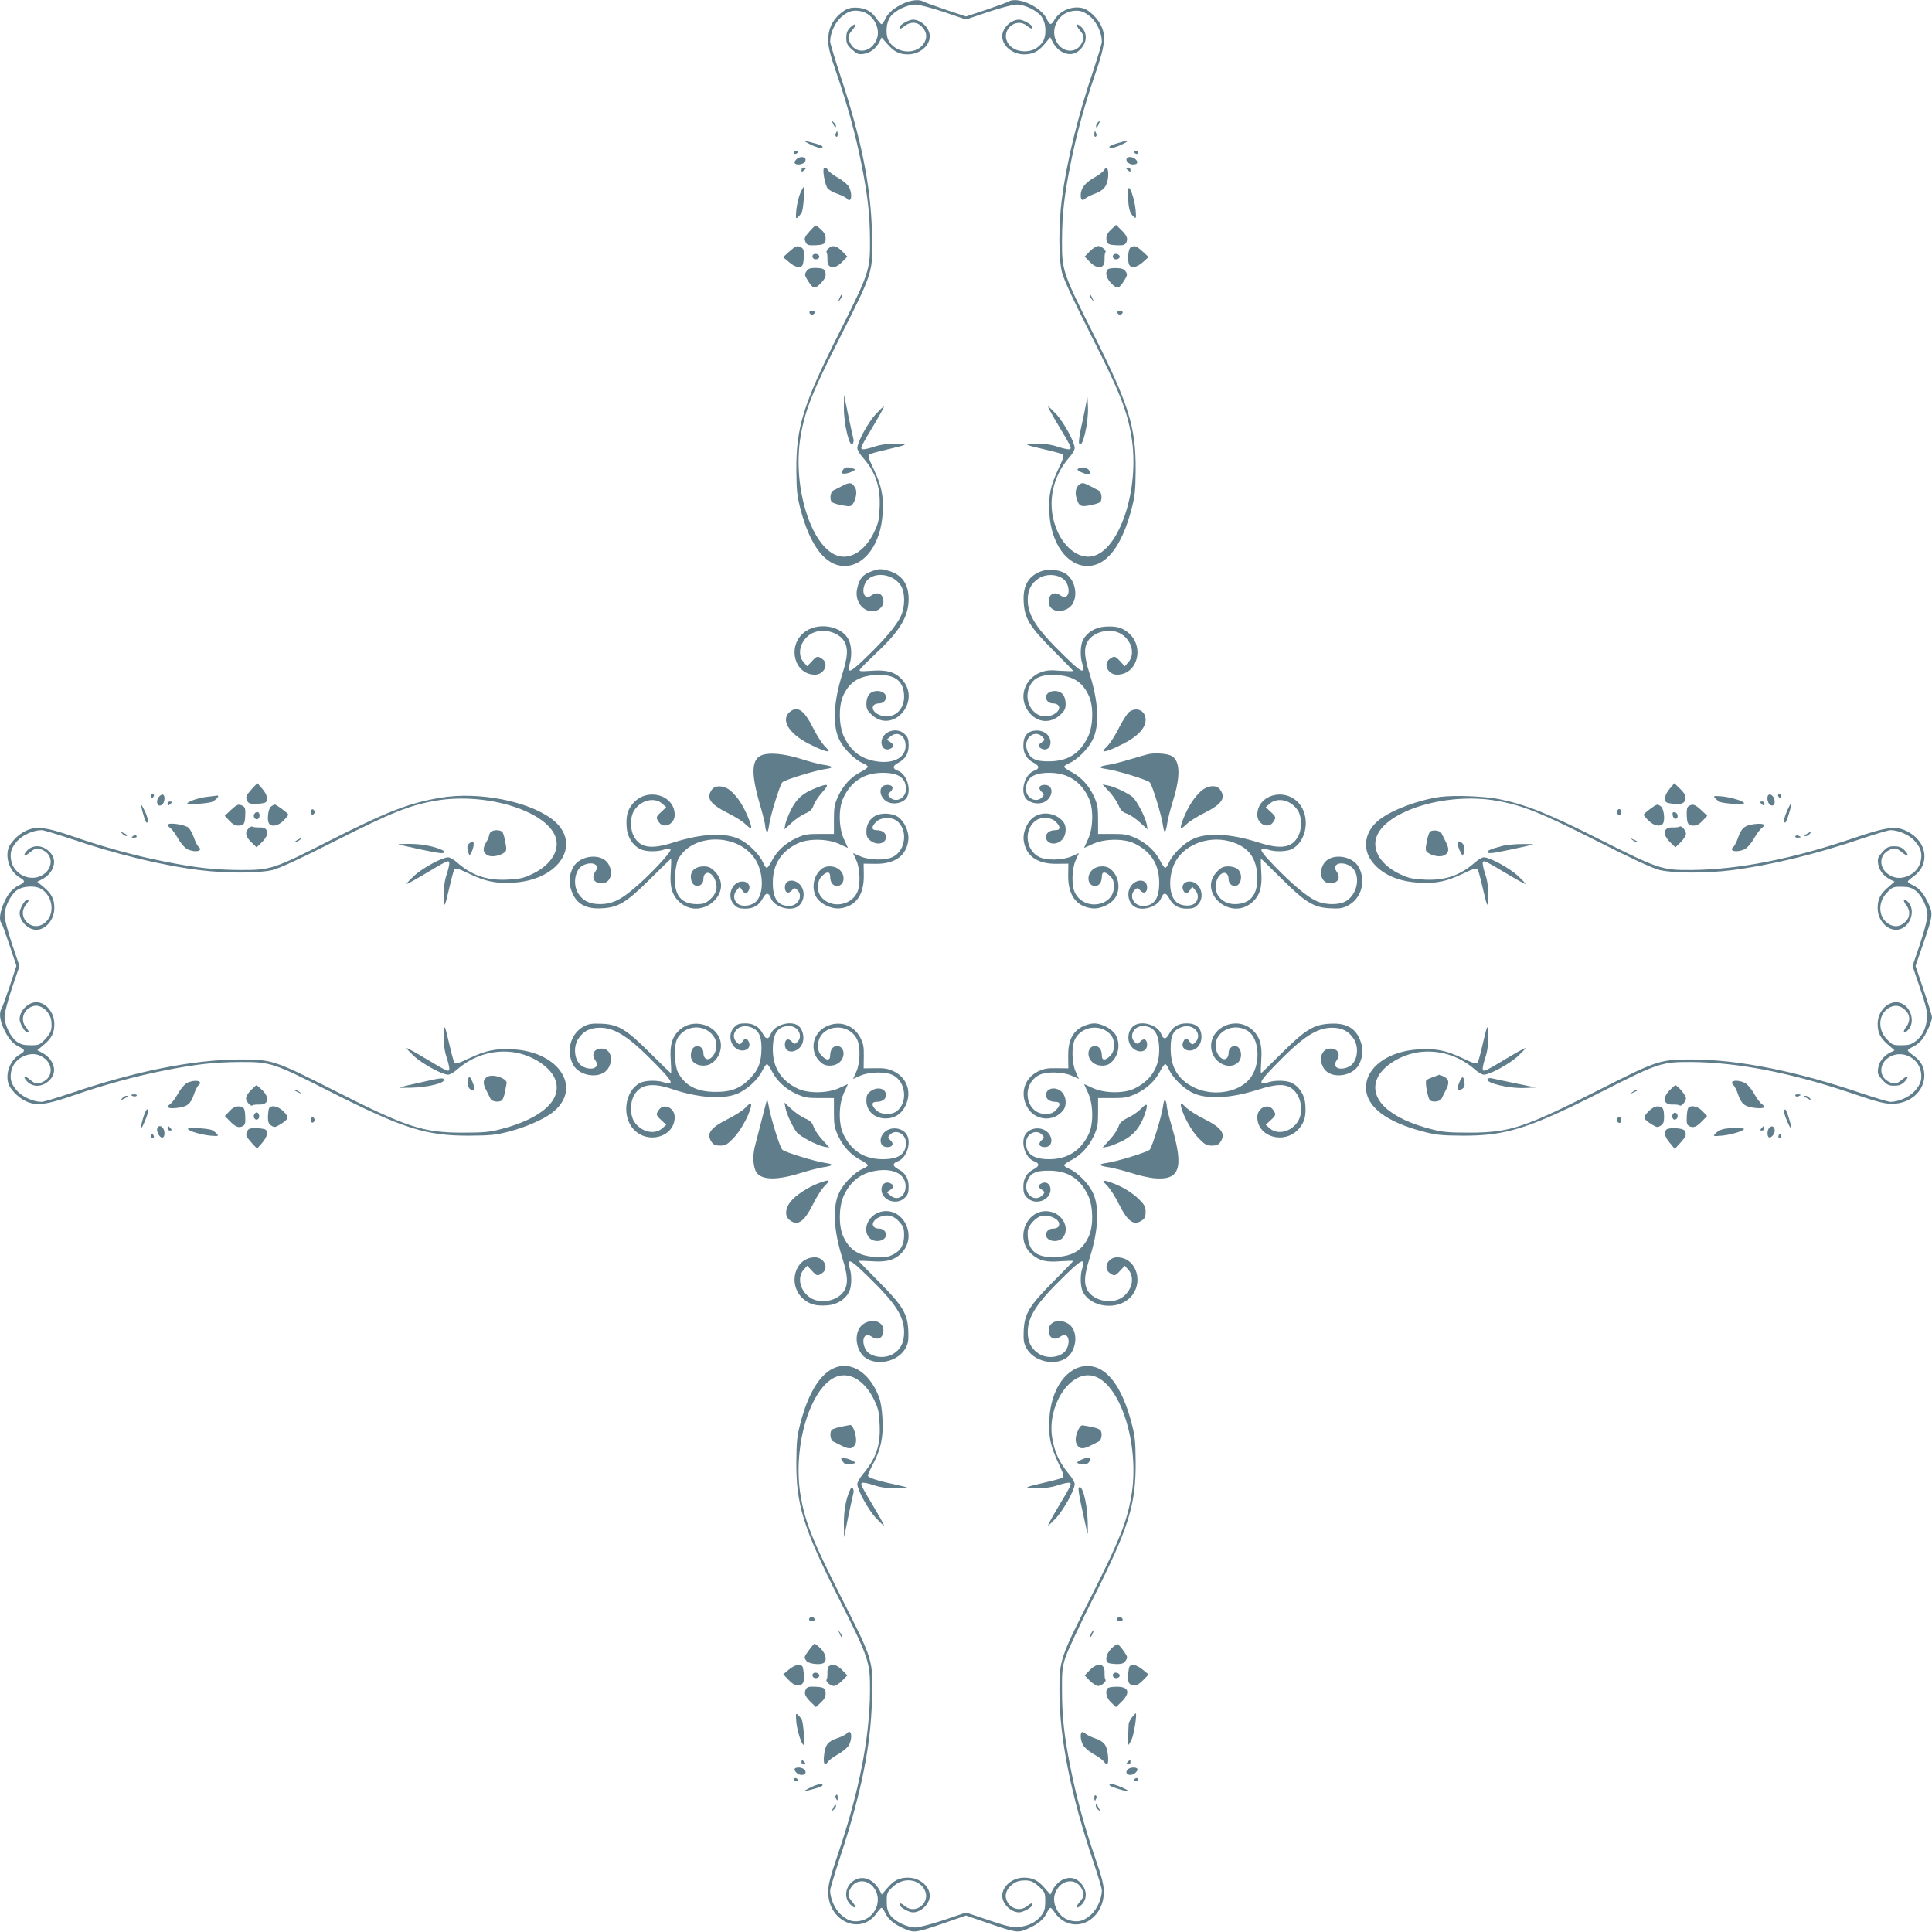 <?xml version="1.0" standalone="no"?>
<!DOCTYPE svg PUBLIC "-//W3C//DTD SVG 20010904//EN"
 "http://www.w3.org/TR/2001/REC-SVG-20010904/DTD/svg10.dtd">
<svg version="1.0" xmlns="http://www.w3.org/2000/svg"
 width="1280pt" height="1280pt" viewBox="0 0 1280 1280"
 preserveAspectRatio="xMidYMid meet">
<g transform="translate(0,1280) scale(0.1,-0.1)"
fill="#607d8b" stroke="none">
<path d="M5990 12779 c-64 -29 -105 -63 -124 -103 -9 -20 -21 -36 -25 -36 -5
0 -18 15 -31 33 -32 47 -67 69 -116 75 -58 6 -87 -3 -129 -40 -53 -46 -78
-102 -78 -173 0 -47 12 -96 57 -225 71 -206 127 -411 165 -605 41 -208 54
-325 55 -500 1 -196 -5 -214 -209 -620 -233 -463 -281 -617 -279 -900 1 -138
5 -173 28 -260 64 -243 166 -375 291 -375 135 0 242 149 253 351 6 118 -7 179
-60 292 -33 69 -39 90 -29 97 8 4 57 18 110 30 150 35 156 38 63 39 -59 1
-100 -5 -144 -20 -33 -11 -67 -18 -75 -15 -15 6 -12 13 94 190 29 49 51 91 49
93 -2 2 -26 -22 -55 -52 -52 -58 -121 -185 -121 -224 0 -11 15 -38 33 -58 86
-96 121 -197 115 -331 -3 -83 -8 -107 -35 -164 -54 -115 -143 -180 -227 -164
-184 35 -321 454 -261 800 30 172 78 292 265 660 217 430 215 422 207 689 -8
305 -70 615 -208 1032 -38 115 -69 219 -69 230 0 53 31 124 70 159 45 40 76
51 126 43 50 -8 89 -41 109 -89 20 -51 14 -96 -20 -137 -45 -53 -120 -48 -150
10 -21 39 -19 53 11 89 33 39 23 53 -13 18 -20 -20 -26 -36 -26 -69 0 -36 6
-48 38 -77 33 -30 42 -34 77 -29 43 6 81 35 105 80 l14 29 36 -41 c45 -53 80
-71 139 -71 76 0 144 56 144 120 0 54 -57 110 -112 110 -27 0 -88 -35 -88 -50
0 -15 9 -12 37 10 35 27 78 26 108 -4 33 -33 40 -67 21 -105 -42 -81 -171 -83
-231 -3 -30 40 -28 126 4 171 29 41 111 81 166 81 23 0 107 -22 188 -49 l147
-50 147 50 c81 27 165 49 188 49 55 0 137 -40 166 -81 32 -45 34 -131 4 -171
-29 -38 -67 -58 -115 -58 -53 0 -96 22 -116 61 -42 82 57 166 129 109 28 -22
37 -25 37 -10 0 15 -61 50 -88 50 -55 0 -112 -56 -112 -110 0 -64 68 -120 144
-120 59 0 95 18 139 71 l35 42 15 -29 c39 -76 118 -105 171 -63 57 45 66 117
20 160 -34 32 -42 16 -10 -21 30 -36 32 -50 11 -89 -30 -58 -105 -63 -150 -10
-68 81 -17 209 89 226 50 8 81 -3 126 -43 39 -36 70 -106 70 -160 0 -12 -25
-96 -55 -186 -103 -303 -177 -605 -210 -856 -22 -170 -22 -396 1 -487 12 -48
74 -181 195 -421 186 -368 234 -488 264 -660 60 -346 -77 -765 -261 -800 -83
-15 -173 49 -225 159 -77 166 -47 359 78 500 18 20 33 47 33 58 0 39 -69 166
-121 224 -29 30 -53 54 -55 52 -2 -2 20 -44 49 -93 106 -177 109 -184 94 -190
-8 -3 -42 4 -75 15 -44 15 -85 21 -144 20 -93 -1 -87 -4 63 -39 53 -12 102
-26 110 -30 10 -7 4 -28 -29 -97 -53 -113 -66 -174 -60 -292 11 -202 118 -351
253 -351 125 0 227 132 291 375 23 87 27 121 28 260 2 284 -46 438 -279 900
-204 406 -210 424 -209 620 1 175 14 293 55 500 38 194 94 399 165 605 66 189
73 255 36 326 -24 48 -81 101 -118 110 -70 18 -152 -16 -188 -77 -22 -38 -31
-37 -52 7 -38 80 -192 149 -252 114 -9 -6 -77 -30 -149 -55 l-133 -44 -132 44
c-73 25 -141 49 -150 55 -27 15 -78 11 -128 -11z"/>
<path d="M5521 11976 c7 -15 15 -23 17 -16 3 7 -3 19 -13 28 -15 16 -16 15 -4
-12z"/>
<path d="M7270 11985 c-6 -8 -10 -19 -8 -26 2 -6 9 0 16 15 13 29 10 33 -8 11z"/>
<path d="M5537 11915 c-4 -8 -2 -17 3 -20 6 -4 10 3 10 14 0 25 -6 27 -13 6z"/>
<path d="M7250 11909 c0 -11 4 -18 10 -14 5 3 7 12 3 20 -7 21 -13 19 -13 -6z"/>
<path d="M5365 11845 c50 -25 85 -32 85 -17 0 4 -21 14 -47 21 -82 23 -90 22
-38 -4z"/>
<path d="M7403 11851 c-29 -8 -53 -19 -53 -23 0 -15 35 -8 85 16 57 28 44 31
-32 7z"/>
<path d="M5260 11790 c0 -5 4 -10 9 -10 6 0 13 5 16 10 3 6 -1 10 -9 10 -9 0
-16 -4 -16 -10z"/>
<path d="M7515 11790 c3 -5 10 -10 16 -10 5 0 9 5 9 10 0 6 -7 10 -16 10 -8 0
-12 -4 -9 -10z"/>
<path d="M5276 11744 c-9 -8 -14 -20 -11 -25 9 -14 51 -11 65 6 26 31 -24 49
-54 19z"/>
<path d="M7465 11750 c-10 -16 14 -40 41 -40 30 0 38 15 18 34 -18 18 -50 21
-59 6z"/>
<path d="M5310 11674 c0 -14 3 -14 15 -4 8 7 15 14 15 16 0 2 -7 4 -15 4 -8 0
-15 -7 -15 -16z"/>
<path d="M5459 11685 c-12 -11 8 -115 25 -134 10 -11 40 -27 66 -36 27 -9 54
-23 60 -30 30 -36 41 25 15 76 -9 17 -39 42 -71 60 -31 18 -61 40 -67 50 -12
19 -20 23 -28 14z"/>
<path d="M7313 11671 c-6 -10 -36 -32 -67 -50 -57 -32 -86 -70 -86 -114 0 -32
10 -40 29 -23 9 8 38 23 65 33 61 22 84 54 88 117 2 53 -10 68 -29 37z"/>
<path d="M7460 11686 c0 -2 7 -9 15 -16 12 -10 15 -10 15 4 0 9 -7 16 -15 16
-8 0 -15 -2 -15 -4z"/>
<path d="M5301 11518 c-10 -24 -21 -72 -25 -107 -5 -57 -4 -62 10 -51 8 8 20
22 26 34 11 20 21 166 12 166 -3 0 -13 -19 -23 -42z"/>
<path d="M7474 11487 c3 -74 13 -103 40 -126 13 -11 14 -5 10 46 -6 60 -29
139 -44 148 -5 3 -8 -27 -6 -68z"/>
<path d="M5366 11270 c-38 -43 -41 -51 -26 -79 7 -14 20 -18 58 -16 60 2 72 9
72 44 0 28 -10 44 -46 74 -21 17 -22 16 -58 -23z"/>
<path d="M7362 11280 c-22 -20 -32 -38 -32 -59 0 -37 11 -44 72 -46 39 -2 51
2 59 17 14 26 5 48 -34 86 l-33 32 -32 -30z"/>
<path d="M5229 11133 l-41 -37 39 -32 c39 -35 76 -43 90 -21 4 6 8 34 9 60 1
36 -3 50 -17 57 -28 15 -36 12 -80 -27z"/>
<path d="M5487 11152 c-10 -10 -14 -22 -10 -25 3 -4 6 -24 5 -44 -3 -63 45
-72 98 -18 l34 35 -34 35 c-38 39 -68 44 -93 17z"/>
<path d="M7220 11135 l-34 -35 34 -35 c53 -54 101 -45 98 18 -1 20 2 40 5 44
11 11 -24 43 -48 43 -11 0 -36 -16 -55 -35z"/>
<path d="M7490 11160 c-17 -11 -22 -97 -7 -117 16 -22 50 -14 90 21 l37 33
-40 37 c-42 38 -55 42 -80 26z"/>
<path d="M5385 11110 c-4 -7 -3 -16 3 -22 14 -14 45 -2 40 15 -6 16 -34 21
-43 7z"/>
<path d="M7375 11110 c-4 -7 -3 -16 3 -22 14 -14 45 -2 40 15 -6 16 -34 21
-43 7z"/>
<path d="M5343 11003 c-13 -20 -13 -26 6 -57 38 -61 47 -63 86 -26 23 23 35
43 35 61 0 35 -13 43 -69 44 -34 0 -47 -5 -58 -22z"/>
<path d="M7340 11016 c-21 -21 -10 -62 25 -96 39 -37 48 -35 86 26 18 30 19
37 7 55 -10 16 -25 22 -61 23 -26 1 -52 -3 -57 -8z"/>
<path d="M5561 10823 c-10 -26 -10 -27 4 -9 8 11 15 23 15 28 0 15 -7 8 -19
-19z"/>
<path d="M7220 10844 c0 -6 7 -19 16 -30 14 -18 14 -18 3 6 -14 31 -19 36 -19
24z"/>
<path d="M5363 10728 c2 -7 10 -13 17 -13 7 0 15 6 18 13 2 7 -5 12 -18 12
-13 0 -20 -5 -17 -12z"/>
<path d="M7403 10728 c2 -7 10 -13 17 -13 7 0 15 6 18 13 2 7 -5 12 -18 12
-13 0 -20 -5 -17 -12z"/>
<path d="M5591 10100 c-1 -112 39 -273 59 -240 5 8 7 23 4 33 -3 10 -18 80
-34 155 l-28 137 -1 -85z"/>
<path d="M7197 10133 c-5 -28 -19 -98 -32 -155 -14 -62 -20 -109 -15 -118 21
-37 62 135 58 242 -3 83 -3 83 -11 31z"/>
<path d="M5585 9687 c-14 -20 -14 -22 3 -25 25 -4 92 25 72 31 -47 16 -61 14
-75 -6z"/>
<path d="M7170 9702 c-41 -6 -41 -16 -1 -33 47 -20 70 -11 44 18 -12 12 -27
18 -43 15z"/>
<path d="M5575 9578 c-22 -11 -47 -24 -55 -28 -19 -9 -25 -63 -8 -77 7 -6 38
-16 68 -21 47 -9 57 -8 68 6 22 29 32 83 20 106 -22 42 -37 44 -93 14z"/>
<path d="M7154 9592 c-24 -16 -33 -49 -24 -84 17 -62 28 -68 90 -56 30 5 61
15 68 21 17 14 11 68 -8 77 -8 4 -34 17 -56 29 -45 23 -53 24 -70 13z"/>
<path d="M5777 9016 c-61 -22 -83 -47 -98 -116 -18 -77 32 -150 102 -150 37 0
72 30 72 63 0 53 -38 72 -81 41 -44 -31 -69 25 -38 85 41 78 183 66 236 -21
27 -44 27 -137 0 -197 -29 -62 -102 -151 -225 -270 -74 -73 -110 -100 -117
-93 -7 7 -7 20 1 43 15 44 14 113 -3 153 -43 103 -216 131 -306 50 -105 -95
-53 -274 79 -274 61 0 95 72 49 104 -31 22 -36 21 -70 -16 l-30 -32 -24 27
c-46 53 -22 144 48 187 70 42 183 17 222 -50 26 -45 23 -100 -12 -211 -61
-191 -68 -350 -19 -444 29 -58 102 -130 153 -151 19 -8 34 -19 34 -24 0 -5
-21 -21 -47 -34 -64 -33 -116 -88 -150 -161 -24 -53 -28 -72 -28 -155 l0 -95
-95 0 c-83 0 -102 -4 -155 -28 -73 -34 -128 -86 -161 -149 -13 -27 -29 -48
-34 -48 -5 0 -16 15 -24 34 -21 51 -93 124 -151 153 -94 49 -253 42 -444 -19
-148 -47 -221 -36 -262 42 -25 47 -25 125 1 168 43 70 134 94 187 48 l27 -24
-32 -30 c-37 -34 -38 -39 -16 -70 32 -46 104 -12 104 49 0 132 -179 184 -274
79 -39 -44 -50 -86 -44 -165 5 -60 39 -115 88 -140 34 -18 114 -20 159 -4 23
8 36 8 43 1 12 -12 -147 -181 -252 -267 -87 -72 -140 -95 -215 -95 -70 0 -114
22 -145 72 -38 63 -20 161 35 186 60 28 111 3 81 -40 -31 -43 -12 -80 41 -80
57 0 80 69 43 129 -44 74 -191 58 -234 -25 -23 -45 -28 -88 -16 -134 27 -99
91 -142 204 -136 112 5 166 38 324 195 73 73 135 133 137 133 3 0 2 -38 -1
-85 -8 -102 9 -158 61 -204 145 -127 365 71 230 206 -26 26 -41 33 -73 33 -52
0 -85 -27 -85 -68 0 -17 5 -38 13 -46 25 -31 70 -12 70 28 1 59 52 57 77 -2
21 -50 10 -94 -33 -131 -29 -26 -43 -31 -87 -31 -106 0 -153 61 -145 189 3 42
12 90 20 106 91 175 393 178 509 6 58 -87 62 -229 9 -283 -31 -31 -92 -39
-123 -15 -27 21 -31 60 -7 88 l21 24 15 -22 c20 -28 30 -29 44 -3 16 31 -4 60
-41 60 -72 0 -108 -102 -54 -155 19 -20 34 -25 73 -25 55 0 92 22 117 71 20
37 38 37 52 -1 22 -59 128 -91 180 -55 34 24 47 76 30 117 -28 67 -117 73
-117 9 0 -36 23 -46 46 -20 16 18 18 18 36 3 40 -37 8 -104 -50 -106 -77 -2
-112 46 -112 154 0 123 57 210 169 262 71 32 198 29 272 -6 l57 -26 -26 57
c-35 74 -38 201 -6 272 52 112 139 169 262 169 108 0 156 -35 154 -112 -2 -58
-69 -90 -106 -50 -15 18 -15 20 3 36 26 24 16 46 -20 46 -70 0 -55 -99 17
-119 43 -12 96 6 113 37 30 56 -3 154 -59 175 -38 14 -38 32 -1 52 49 25 71
62 71 117 0 39 -5 54 -25 73 -53 54 -155 18 -155 -54 0 -37 29 -57 60 -41 26
14 25 24 -2 44 l-23 15 24 21 c46 40 101 7 101 -61 0 -75 -72 -117 -179 -105
-110 13 -183 66 -230 166 -34 73 -36 200 -5 270 42 92 104 131 215 138 128 7
189 -39 189 -145 0 -89 -71 -148 -151 -124 -68 20 -78 80 -13 81 24 0 44 18
44 41 0 44 -81 57 -112 18 -11 -12 -18 -38 -18 -61 0 -33 6 -47 35 -73 139
-131 331 85 204 230 -46 52 -102 69 -205 61 -73 -5 -84 -4 -77 8 4 8 52 56
106 107 160 149 217 245 217 361 0 99 -45 162 -135 187 -50 14 -61 13 -108 -3z"/>
<path d="M6910 9019 c-92 -28 -134 -94 -128 -203 5 -112 38 -166 195 -324 73
-73 133 -135 133 -137 0 -3 -38 -2 -85 1 -67 6 -94 3 -129 -10 -112 -43 -151
-171 -80 -263 55 -72 144 -80 209 -18 29 26 35 40 35 73 0 23 -7 49 -18 61
-31 39 -112 26 -112 -18 0 -23 20 -41 44 -41 59 -1 57 -52 -2 -77 -116 -48
-213 97 -139 210 28 42 81 60 166 55 111 -7 173 -46 215 -138 32 -70 29 -197
-5 -270 -54 -113 -134 -164 -261 -164 -89 -1 -125 18 -144 75 -27 81 56 144
107 82 12 -13 10 -18 -9 -31 -27 -18 -28 -28 -2 -42 31 -16 60 4 60 41 0 45
-39 79 -90 79 -60 0 -90 -33 -90 -98 0 -55 22 -92 71 -117 37 -20 37 -38 -1
-52 -56 -21 -89 -119 -59 -175 17 -31 70 -49 113 -37 72 20 87 119 17 119 -36
0 -46 -22 -20 -46 18 -16 18 -18 3 -36 -37 -40 -104 -8 -106 50 -2 77 46 112
154 112 123 0 210 -57 262 -169 32 -71 29 -198 -6 -272 l-26 -57 57 26 c74 35
201 38 272 6 112 -52 169 -139 169 -262 0 -108 -35 -156 -112 -154 -58 2 -90
69 -50 106 18 15 20 15 36 -3 23 -26 46 -16 46 20 0 64 -89 58 -117 -9 -17
-41 -4 -93 30 -117 52 -36 158 -4 180 55 14 38 32 38 52 1 25 -49 62 -71 117
-71 39 0 54 5 73 25 54 53 18 155 -54 155 -37 0 -57 -29 -41 -60 14 -26 24
-25 44 3 l15 22 21 -24 c24 -28 20 -67 -7 -88 -26 -20 -87 -16 -116 8 -51 39
-59 160 -18 253 54 123 217 191 364 153 129 -34 187 -112 187 -250 0 -110 -51
-167 -149 -167 -93 0 -152 81 -118 162 25 59 76 61 77 2 0 -24 18 -44 41 -44
44 0 57 81 18 112 -12 11 -38 18 -61 18 -32 0 -47 -7 -73 -33 -135 -135 85
-333 230 -206 52 46 69 102 61 204 -3 47 -4 85 -1 85 2 0 64 -60 137 -133 158
-157 212 -190 324 -195 57 -3 79 0 112 17 90 46 124 159 76 253 -43 83 -190
99 -234 25 -37 -60 -14 -129 43 -129 53 0 72 37 41 80 -31 44 25 69 85 38 78
-41 66 -183 -21 -236 -45 -27 -137 -27 -197 1 -60 27 -158 108 -275 229 -69
71 -95 105 -88 112 7 7 20 7 43 -1 45 -16 125 -14 159 4 99 51 123 217 44 305
-95 105 -274 53 -274 -79 0 -61 72 -95 104 -49 22 31 21 36 -16 70 l-32 30 27
24 c53 46 144 22 187 -48 26 -43 26 -121 1 -168 -41 -78 -114 -89 -262 -42
-191 61 -350 68 -444 19 -58 -29 -130 -102 -151 -153 -8 -19 -19 -34 -24 -34
-5 0 -21 21 -34 48 -33 63 -88 115 -161 149 -53 24 -72 28 -155 28 l-95 0 0
95 c0 83 -4 102 -28 155 -34 73 -86 128 -149 161 -27 13 -48 29 -48 34 0 5 15
16 34 24 51 21 124 93 153 151 49 94 42 253 -19 444 -35 111 -38 166 -12 211
39 67 152 92 222 50 70 -43 94 -134 48 -187 l-24 -27 -30 32 c-34 37 -39 38
-70 16 -46 -32 -12 -104 49 -104 132 0 184 179 79 274 -44 39 -86 50 -165 44
-60 -5 -115 -39 -140 -88 -18 -34 -20 -114 -4 -159 8 -23 8 -36 1 -43 -7 -7
-43 20 -117 93 -188 182 -246 272 -246 375 0 64 22 109 71 141 61 42 162 25
188 -32 28 -60 3 -111 -40 -81 -43 31 -80 12 -80 -41 0 -57 69 -80 129 -43 74
45 58 191 -26 235 -40 20 -99 26 -141 14z"/>
<path d="M5232 8083 c-61 -52 -7 -142 125 -210 76 -39 133 -60 133 -47 0 3
-14 19 -31 36 -16 17 -50 70 -74 119 -59 116 -102 145 -153 102z"/>
<path d="M7482 8084 c-12 -8 -42 -55 -67 -103 -24 -49 -58 -102 -74 -119 -17
-17 -31 -33 -31 -36 0 -13 57 8 133 47 96 49 147 104 147 158 0 60 -58 89
-108 53z"/>
<path d="M5050 7798 c-72 -26 -76 -119 -16 -326 20 -68 36 -133 36 -145 0 -12
4 -28 9 -36 6 -9 11 4 16 40 9 66 72 270 88 286 16 17 220 79 286 88 60 8 53
19 -19 29 -25 4 -88 20 -140 37 -111 35 -209 45 -260 27z"/>
<path d="M7605 7803 c-11 -2 -63 -18 -115 -33 -52 -16 -115 -32 -140 -36 -72
-11 -79 -21 -19 -29 66 -9 270 -71 286 -88 17 -16 79 -220 88 -286 8 -60 19
-53 29 19 4 25 20 88 36 140 56 177 49 283 -20 307 -35 12 -107 15 -145 6z"/>
<path d="M1667 7571 c-39 -44 -42 -52 -27 -80 7 -14 21 -18 57 -17 26 1 54 5
61 9 21 14 13 53 -21 92 l-32 37 -38 -41z"/>
<path d="M11061 7573 c-32 -39 -40 -76 -18 -90 6 -4 34 -8 60 -9 37 -1 50 3
58 18 14 26 5 49 -35 87 l-33 32 -32 -38z"/>
<path d="M5405 7579 c-85 -33 -125 -68 -162 -139 -18 -36 -36 -81 -40 -100
l-6 -35 47 43 c25 24 66 51 90 62 34 14 46 26 56 54 6 19 32 58 57 86 51 57
43 63 -42 29z"/>
<path d="M7348 7556 c24 -25 51 -66 62 -90 14 -34 26 -46 54 -56 19 -6 59 -32
87 -58 l52 -47 -6 35 c-10 50 -67 158 -95 181 -35 27 -121 68 -162 75 l-35 7
43 -47z"/>
<path d="M4716 7568 c-39 -55 -12 -95 103 -153 49 -24 103 -58 120 -76 18 -17
34 -29 37 -26 9 9 -33 113 -69 169 -19 31 -51 67 -70 82 -44 34 -99 35 -121 4z"/>
<path d="M7958 7560 c-20 -17 -52 -56 -71 -88 -35 -58 -72 -151 -63 -160 3 -2
19 10 37 27 17 18 71 52 120 76 115 58 142 98 103 153 -23 34 -80 30 -126 -8z"/>
<path d="M1000 7524 c0 -8 5 -12 10 -9 6 3 10 10 10 16 0 5 -4 9 -10 9 -5 0
-10 -7 -10 -16z"/>
<path d="M1056 7524 c-30 -30 -12 -80 19 -54 17 14 20 56 6 65 -5 3 -17 -2
-25 -11z"/>
<path d="M11716 7533 c-12 -12 -6 -51 9 -63 22 -18 39 1 31 33 -6 25 -29 41
-40 30z"/>
<path d="M11780 7531 c0 -6 5 -13 10 -16 6 -3 10 1 10 9 0 9 -4 16 -10 16 -5
0 -10 -4 -10 -9z"/>
<path d="M1365 7520 c-52 -6 -125 -32 -125 -45 0 -9 147 3 166 13 30 16 51 42
33 41 -8 -1 -41 -5 -74 -9z"/>
<path d="M2920 7515 c-207 -34 -352 -90 -735 -284 -371 -189 -394 -196 -590
-195 -175 1 -292 14 -500 55 -194 38 -399 94 -605 165 -189 66 -255 73 -326
36 -48 -24 -101 -81 -110 -118 -18 -70 16 -152 77 -188 38 -22 37 -31 -7 -52
-19 -9 -46 -31 -59 -48 -51 -66 -81 -175 -56 -201 5 -6 29 -72 54 -147 l46
-137 -44 -133 c-25 -73 -49 -141 -55 -150 -16 -27 -12 -72 11 -125 28 -66 62
-107 103 -127 44 -21 45 -30 7 -52 -61 -36 -95 -118 -77 -188 9 -37 62 -94
110 -118 71 -37 137 -30 326 36 206 71 411 127 605 165 208 41 325 54 500 55
195 1 220 -7 580 -190 497 -252 648 -300 940 -298 139 1 173 5 260 28 108 28
224 79 282 123 205 157 54 404 -258 421 -118 6 -179 -7 -292 -60 -69 -33 -90
-39 -97 -29 -4 8 -18 57 -30 110 -35 150 -38 156 -39 63 -1 -59 5 -100 20
-144 11 -33 18 -67 15 -75 -6 -15 -13 -12 -190 94 -49 29 -91 51 -93 49 -2 -2
22 -26 52 -55 58 -52 185 -121 224 -121 11 0 38 15 58 33 106 93 238 134 373
116 122 -17 242 -94 276 -175 57 -136 -84 -266 -363 -336 -73 -19 -115 -22
-248 -22 -264 0 -370 35 -860 284 -386 195 -404 201 -612 201 -311 -1 -691
-76 -1131 -226 -90 -30 -174 -55 -186 -55 -54 0 -124 31 -160 70 -40 45 -51
76 -43 126 8 50 41 89 89 109 51 20 96 14 137 -20 53 -45 48 -120 -10 -150
-39 -21 -53 -19 -89 11 -37 32 -53 24 -21 -10 43 -46 115 -37 160 20 42 53 13
132 -63 171 l-29 15 42 35 c53 44 71 80 71 139 0 76 -56 144 -120 144 -54 0
-110 -57 -110 -112 0 -27 35 -88 50 -88 15 0 12 9 -10 37 -39 50 -12 122 53
138 49 13 111 -40 117 -100 6 -54 -2 -78 -39 -118 -38 -40 -42 -42 -98 -42
-45 0 -65 5 -92 24 -41 29 -81 111 -81 166 0 23 22 107 49 188 l50 147 -50
147 c-27 81 -49 165 -49 188 0 55 40 137 81 166 45 32 131 34 171 4 81 -61 79
-188 -3 -231 -82 -42 -166 57 -109 129 22 28 25 37 10 37 -15 0 -50 -61 -50
-88 0 -55 56 -112 110 -112 64 0 120 68 120 144 0 59 -18 95 -71 139 l-42 35
29 15 c76 39 105 118 63 171 -45 57 -117 66 -160 20 -32 -34 -16 -42 21 -10
36 30 50 32 89 11 58 -30 63 -105 10 -150 -81 -68 -209 -17 -226 89 -8 50 3
81 43 126 36 39 106 70 160 70 12 0 96 -25 186 -55 307 -105 616 -180 863
-210 174 -22 392 -21 481 1 47 12 182 74 420 195 368 186 488 234 660 264 346
60 765 -77 800 -261 16 -84 -49 -174 -165 -227 -55 -26 -81 -31 -163 -35 -134
-6 -234 29 -331 115 -20 18 -47 33 -58 33 -39 0 -166 -69 -224 -121 -30 -29
-54 -53 -52 -55 2 -2 44 20 93 49 177 106 184 109 190 94 3 -8 -4 -42 -15 -75
-15 -44 -21 -85 -20 -144 1 -93 4 -87 39 63 12 53 26 102 30 110 7 10 28 4 97
-29 113 -53 174 -66 292 -60 312 17 463 264 258 421 -158 120 -488 184 -737
142z"/>
<path d="M9540 7520 c-142 -20 -314 -84 -399 -149 -92 -70 -117 -176 -62 -263
59 -92 173 -148 322 -156 118 -6 179 7 292 60 69 33 90 39 97 29 4 -8 18 -57
30 -110 35 -150 38 -156 39 -63 1 59 -5 100 -20 144 -11 33 -18 67 -15 75 6
15 13 12 190 -94 49 -29 91 -51 93 -49 2 2 -22 26 -52 55 -58 52 -185 121
-224 121 -11 0 -38 -15 -58 -33 -97 -86 -197 -121 -331 -115 -82 4 -108 9
-163 35 -116 53 -181 143 -165 227 35 184 454 321 800 261 172 -30 292 -78
660 -264 239 -121 373 -183 421 -195 89 -22 313 -23 480 -1 262 34 557 106
863 210 90 30 174 55 186 55 54 0 124 -31 160 -70 40 -45 51 -76 43 -126 -8
-50 -41 -89 -89 -109 -51 -20 -96 -14 -137 20 -53 45 -48 120 10 150 39 21 53
19 89 -11 39 -33 53 -23 18 13 -20 20 -36 26 -69 26 -36 0 -48 -6 -77 -38 -30
-33 -34 -42 -29 -77 6 -43 35 -81 80 -105 l29 -14 -41 -36 c-53 -45 -71 -80
-71 -139 0 -77 57 -144 122 -144 91 0 141 134 72 191 -24 20 -28 2 -5 -27 28
-36 27 -79 -3 -109 -33 -33 -67 -40 -105 -21 -75 39 -85 141 -22 209 38 40 42
42 98 42 45 0 65 -5 92 -24 41 -29 81 -111 81 -166 0 -23 -22 -107 -49 -188
l-50 -147 50 -147 c40 -119 49 -158 46 -198 -5 -65 -31 -120 -75 -153 -29 -22
-46 -27 -94 -27 -57 0 -61 2 -99 42 -63 68 -53 170 22 209 38 19 72 12 105
-21 30 -30 31 -73 3 -109 -23 -29 -19 -47 5 -27 69 57 19 191 -72 191 -65 0
-122 -67 -122 -144 0 -59 18 -94 71 -139 l41 -36 -29 -14 c-45 -24 -74 -62
-80 -105 -5 -35 -1 -44 29 -77 29 -32 41 -38 77 -38 33 0 49 6 69 26 35 36 21
46 -18 13 -36 -30 -50 -32 -89 -11 -58 30 -63 105 -10 150 81 68 209 17 226
-89 8 -50 -3 -81 -43 -126 -36 -39 -106 -70 -160 -70 -12 0 -96 25 -186 55
-440 150 -820 225 -1131 226 -207 0 -227 -6 -602 -196 -504 -256 -600 -288
-865 -289 -139 0 -179 3 -253 22 -279 70 -420 200 -363 336 34 81 154 158 276
175 135 18 267 -23 373 -116 20 -18 47 -33 58 -33 39 0 166 69 224 121 30 29
54 53 52 55 -2 2 -44 -20 -93 -49 -177 -106 -184 -109 -190 -94 -3 8 4 42 15
75 15 44 21 85 20 144 -1 93 -4 87 -39 -63 -12 -53 -26 -102 -30 -110 -7 -10
-28 -4 -97 29 -113 53 -174 66 -292 60 -202 -11 -351 -118 -351 -253 0 -125
132 -227 375 -291 87 -23 121 -27 260 -28 292 -2 443 46 940 298 360 183 385
191 580 190 309 -2 670 -73 1075 -211 155 -53 207 -66 255 -66 133 0 231 101
212 218 -7 41 -31 75 -74 105 -18 13 -33 26 -33 31 0 4 16 16 36 25 19 9 46
31 59 48 28 37 65 120 65 146 0 11 -25 91 -55 180 l-54 160 51 148 c63 183 65
195 38 257 -29 68 -62 109 -104 129 -20 9 -36 21 -36 25 0 5 15 18 33 31 117
80 98 233 -37 302 -74 38 -135 30 -356 -45 -405 -138 -766 -209 -1075 -211
-196 -1 -214 5 -620 209 -329 166 -473 223 -650 260 -95 20 -303 28 -395 15z"/>
<path d="M11361 7514 c7 -8 21 -20 33 -26 24 -13 169 -21 161 -8 -9 15 -88 38
-148 44 -51 4 -57 3 -46 -10z"/>
<path d="M1110 7474 c0 -14 3 -14 15 -4 8 7 15 14 15 16 0 2 -7 4 -15 4 -8 0
-15 -7 -15 -16z"/>
<path d="M11660 7486 c0 -2 7 -9 15 -16 12 -10 15 -10 15 4 0 9 -7 16 -15 16
-8 0 -15 -2 -15 -4z"/>
<path d="M934 7465 c11 -54 31 -115 38 -115 15 0 8 35 -17 85 -14 28 -23 41
-21 30z"/>
<path d="M11841 7431 c-22 -51 -27 -81 -13 -81 8 0 45 120 39 126 -2 3 -14
-18 -26 -45z"/>
<path d="M1529 7433 l-40 -38 30 -32 c21 -23 39 -33 60 -33 37 0 44 11 46 72
2 38 -2 51 -16 58 -28 16 -37 12 -80 -27z"/>
<path d="M1796 7457 c-20 -15 -29 -92 -13 -114 17 -24 62 -14 95 20 18 18 32
36 32 40 0 8 -79 67 -90 67 -3 0 -14 -6 -24 -13z"/>
<path d="M10932 7440 c-23 -17 -42 -34 -42 -38 0 -4 15 -22 33 -40 34 -33 77
-42 94 -19 16 22 7 99 -13 114 -24 18 -25 17 -72 -17z"/>
<path d="M11189 7460 c-12 -7 -15 -23 -14 -58 2 -61 9 -72 46 -72 21 0 39 10
60 33 l30 32 -40 38 c-42 38 -55 43 -82 27z"/>
<path d="M2060 7420 c0 -13 5 -20 13 -17 6 2 12 10 12 17 0 7 -6 15 -12 18 -8
2 -13 -5 -13 -18z"/>
<path d="M10715 7430 c-7 -12 2 -30 16 -30 5 0 9 9 9 20 0 21 -15 27 -25 10z"/>
<path d="M1683 7404 c-7 -18 11 -39 26 -30 17 11 13 46 -4 46 -9 0 -18 -7 -22
-16z"/>
<path d="M11082 7398 c2 -12 10 -23 18 -23 22 0 19 39 -3 43 -15 3 -18 -1 -15
-20z"/>
<path d="M5799 7395 c-37 -20 -59 -58 -59 -104 0 -31 6 -44 26 -60 45 -35 104
-21 104 24 0 27 -25 45 -64 45 -33 0 -34 23 -1 55 29 30 97 34 133 9 78 -54
66 -195 -20 -240 -48 -26 -159 -24 -219 3 l-47 21 21 -47 c27 -59 29 -171 4
-218 -45 -86 -172 -101 -234 -28 -33 37 -32 107 2 140 32 33 55 32 55 -1 0
-39 18 -64 45 -64 47 0 60 66 20 105 -28 29 -88 34 -119 10 -57 -43 -73 -130
-36 -191 29 -45 99 -78 155 -72 105 12 160 89 158 220 l-1 76 76 -1 c131 -2
208 53 220 158 6 56 -27 126 -72 155 -39 24 -108 26 -147 5z"/>
<path d="M6853 7389 c-45 -28 -77 -98 -71 -154 12 -105 89 -160 220 -158 l76
1 -1 -76 c-2 -131 53 -208 158 -220 56 -6 126 27 155 72 37 61 21 148 -36 191
-31 24 -91 19 -119 -10 -40 -39 -27 -105 20 -105 27 0 45 25 45 64 0 33 23 34
55 1 19 -18 25 -35 25 -69 0 -131 -193 -164 -257 -43 -25 47 -23 159 4 218
l21 47 -47 -21 c-59 -27 -171 -29 -218 -4 -86 45 -101 172 -28 235 37 32 107
31 140 -3 33 -32 32 -55 -1 -55 -39 0 -64 -18 -64 -45 0 -47 66 -60 105 -20
29 28 34 88 10 119 -43 57 -132 74 -192 35z"/>
<path d="M1113 7337 c-3 -5 4 -15 15 -23 11 -7 34 -38 51 -69 18 -31 43 -61
60 -70 51 -26 112 -15 76 15 -7 6 -21 33 -30 60 -9 26 -25 56 -36 66 -22 20
-126 36 -136 21z"/>
<path d="M11623 7340 c-63 -7 -87 -27 -108 -90 -9 -27 -23 -54 -30 -60 -36
-30 25 -41 76 -15 17 9 42 39 60 70 17 31 41 62 52 70 31 22 10 32 -50 25z"/>
<path d="M1646 7311 c-25 -27 -19 -54 19 -91 l35 -34 35 34 c54 52 45 101 -16
98 -20 -1 -40 2 -46 5 -6 4 -18 -2 -27 -12z"/>
<path d="M11127 7323 c-4 -3 -24 -6 -44 -5 -63 3 -72 -45 -18 -98 l35 -34 35
34 c19 19 35 44 35 55 0 24 -32 59 -43 48z"/>
<path d="M3252 7288 c-7 -7 -12 -18 -12 -24 0 -7 -9 -29 -21 -48 -24 -41 -19
-68 15 -84 26 -12 79 -2 108 20 14 11 15 21 6 68 -5 30 -14 61 -20 68 -13 15
-60 16 -76 0z"/>
<path d="M9473 7288 c-6 -7 -16 -38 -21 -68 -9 -47 -8 -57 6 -68 29 -22 82
-32 108 -20 34 16 38 42 13 90 -12 24 -25 50 -29 58 -9 19 -63 25 -77 8z"/>
<path d="M812 7275 c9 -10 21 -16 28 -13 7 2 -1 10 -16 17 -27 12 -28 11 -12
-4z"/>
<path d="M11970 7275 c-17 -10 -20 -14 -9 -15 9 0 22 7 29 15 15 18 12 18 -20
0z"/>
<path d="M880 7260 c-12 -8 -10 -10 8 -10 13 0 20 4 17 10 -7 12 -6 12 -25 0z"/>
<path d="M11895 7260 c-4 -6 3 -10 14 -10 25 0 27 6 6 13 -8 4 -17 2 -20 -3z"/>
<path d="M1970 7235 c-14 -8 -20 -14 -14 -15 5 0 19 7 30 15 24 18 16 19 -16
0z"/>
<path d="M10814 7236 c11 -9 24 -16 30 -16 12 0 7 5 -24 19 -24 11 -24 11 -6
-3z"/>
<path d="M3113 7215 c-20 -14 -22 -28 -6 -75 6 -20 35 47 31 72 -3 17 -5 17
-25 3z"/>
<path d="M9658 7218 c-6 -16 27 -94 35 -82 16 26 11 67 -9 81 -17 11 -22 11
-26 1z"/>
<path d="M2670 7198 c208 -47 257 -55 270 -48 10 6 5 12 -21 23 -59 24 -136
37 -217 36 -76 -1 -76 -2 -32 -11z"/>
<path d="M9955 7196 c-82 -21 -113 -36 -95 -46 13 -7 59 1 270 48 43 9 40 10
-40 10 -47 0 -107 -5 -135 -12z"/>
<path d="M3868 6000 c-87 -47 -119 -160 -72 -252 43 -83 190 -99 234 -25 37
60 14 130 -43 130 -53 0 -72 -38 -41 -81 31 -44 -25 -69 -85 -38 -54 29 -69
126 -28 186 32 49 77 71 141 71 103 0 196 -61 380 -251 69 -71 95 -105 88
-112 -7 -7 -20 -7 -43 1 -45 16 -125 14 -159 -4 -99 -51 -123 -217 -44 -305
95 -105 274 -53 274 79 0 61 -72 95 -104 49 -22 -31 -21 -36 16 -70 l32 -30
-27 -24 c-53 -46 -144 -22 -187 48 -26 43 -26 121 -1 168 40 76 119 90 250 46
169 -58 330 -71 428 -35 68 26 143 93 173 155 12 24 26 44 31 44 5 0 20 -21
33 -47 33 -64 88 -116 161 -150 53 -24 72 -28 155 -28 l95 0 0 -95 c0 -83 4
-102 28 -155 34 -73 86 -128 150 -161 26 -13 47 -29 47 -34 0 -5 -15 -16 -34
-24 -51 -21 -124 -93 -153 -151 -49 -94 -42 -253 19 -444 35 -111 38 -166 12
-211 -39 -67 -152 -92 -222 -50 -70 43 -94 134 -48 187 l24 27 30 -32 c34 -37
39 -38 70 -16 46 32 12 104 -49 104 -132 0 -184 -179 -79 -274 44 -39 86 -50
165 -44 60 5 115 39 140 88 18 34 20 114 4 159 -8 23 -8 36 -1 43 7 7 43 -20
117 -93 190 -185 244 -268 245 -374 0 -70 -22 -114 -72 -145 -63 -38 -161 -20
-186 35 -28 60 -3 111 40 81 43 -31 81 -12 81 41 0 57 -70 80 -130 43 -54 -33
-64 -127 -19 -195 60 -91 234 -73 294 30 19 34 22 52 20 115 -5 116 -35 167
-195 328 -73 73 -133 135 -133 137 0 3 38 2 85 -1 101 -8 158 9 204 61 101
116 -2 305 -146 266 -80 -22 -121 -115 -75 -170 31 -39 112 -26 112 18 0 23
-20 41 -44 41 -59 1 -57 52 2 77 50 21 94 10 131 -33 26 -29 31 -43 31 -85 0
-66 -21 -104 -72 -130 -35 -18 -54 -21 -117 -17 -111 7 -173 46 -215 138 -31
70 -29 197 5 270 47 100 120 153 230 166 107 12 179 -30 179 -105 0 -68 -55
-101 -101 -61 l-24 21 23 15 c27 20 28 30 2 44 -31 16 -60 -4 -60 -41 0 -72
102 -108 155 -54 20 19 25 34 25 73 0 55 -22 92 -71 117 -37 20 -37 38 1 52
59 22 91 128 55 180 -24 34 -76 47 -117 30 -67 -28 -73 -117 -9 -117 36 0 46
23 20 46 -18 16 -18 18 -3 36 37 40 104 8 106 -50 2 -77 -46 -112 -154 -112
-123 0 -210 57 -262 169 -32 71 -29 198 6 272 l26 57 -57 -26 c-74 -35 -201
-38 -272 -6 -112 52 -169 139 -169 262 0 108 35 156 112 154 58 -2 90 -69 50
-106 -18 -15 -20 -15 -36 3 -24 26 -46 16 -46 -20 0 -70 99 -55 119 17 12 43
-6 96 -37 113 -56 30 -154 -3 -175 -59 -14 -38 -32 -38 -52 -1 -25 49 -62 71
-117 71 -39 0 -54 -5 -73 -25 -54 -53 -18 -155 54 -155 37 0 57 29 41 60 -14
26 -24 25 -42 -2 -13 -19 -18 -21 -31 -9 -62 51 1 134 82 107 56 -18 76 -56
76 -139 -1 -93 -18 -140 -72 -198 -64 -68 -127 -94 -233 -93 -123 0 -202 41
-248 129 -24 47 -28 174 -7 219 41 85 157 106 226 40 36 -35 45 -80 26 -126
-25 -59 -76 -61 -77 -2 0 40 -45 59 -70 28 -8 -8 -13 -29 -13 -46 0 -42 33
-68 85 -68 80 0 138 102 105 182 -41 98 -181 128 -262 57 -52 -46 -69 -102
-61 -204 3 -47 4 -85 1 -85 -2 0 -64 60 -137 133 -161 160 -212 191 -328 195
-59 2 -83 -2 -112 -18z"/>
<path d="M5473 5999 c-98 -48 -113 -179 -27 -244 31 -24 91 -19 119 10 40 39
27 105 -20 105 -27 0 -45 -25 -45 -64 0 -33 -23 -34 -55 -1 -19 18 -25 35 -25
69 0 131 193 164 257 43 25 -47 23 -159 -4 -218 l-21 -47 47 21 c60 27 171 29
219 3 86 -45 98 -186 20 -240 -36 -25 -104 -21 -133 9 -33 32 -32 55 1 55 39
0 64 18 64 45 0 45 -59 59 -104 24 -21 -16 -26 -29 -26 -62 1 -69 54 -117 129
-117 58 0 104 30 130 84 43 88 12 182 -73 226 -42 20 -62 24 -127 23 l-77 -1
1 77 c1 65 -2 85 -23 126 -45 86 -140 117 -227 74z"/>
<path d="M7170 5998 c-66 -34 -95 -96 -93 -199 l1 -77 -77 1 c-65 1 -85 -3
-127 -23 -85 -44 -116 -138 -73 -226 47 -99 179 -114 244 -28 24 31 19 91 -10
119 -39 40 -105 27 -105 -20 0 -27 25 -45 64 -45 33 0 34 -23 1 -55 -18 -19
-35 -25 -69 -25 -131 0 -164 193 -43 257 47 25 159 23 218 -4 l47 -21 -21 47
c-27 59 -29 171 -4 218 45 86 172 101 235 28 32 -37 31 -107 -3 -140 -32 -33
-55 -32 -55 1 0 39 -18 64 -45 64 -47 0 -60 -66 -20 -105 28 -29 88 -34 119
-10 57 43 73 130 36 191 -24 38 -92 74 -141 74 -19 0 -55 -10 -79 -22z"/>
<path d="M7513 6005 c-34 -24 -47 -76 -30 -117 28 -67 117 -73 117 -9 0 36
-23 46 -46 20 -16 -18 -18 -18 -36 -3 -40 37 -8 104 50 106 76 2 112 -49 112
-159 0 -117 -59 -206 -169 -257 -71 -32 -198 -29 -272 6 l-57 26 26 -57 c35
-74 38 -201 6 -272 -51 -111 -141 -169 -262 -169 -108 0 -156 35 -154 112 2
58 69 90 106 50 15 -18 15 -20 -3 -36 -26 -23 -16 -46 20 -46 64 0 58 89 -9
117 -41 17 -93 4 -117 -30 -36 -52 -4 -158 55 -180 38 -14 38 -32 1 -52 -49
-25 -71 -62 -71 -117 0 -39 5 -54 25 -73 53 -54 155 -18 155 54 0 37 -29 57
-60 41 -26 -14 -25 -24 2 -42 19 -13 21 -18 9 -31 -51 -62 -134 1 -107 82 19
57 55 76 144 75 127 0 208 -52 261 -164 34 -73 36 -200 5 -270 -42 -92 -104
-131 -215 -138 -137 -8 -195 44 -190 170 1 38 55 96 95 103 42 8 102 -16 111
-45 8 -25 -7 -40 -41 -40 -24 0 -44 -18 -44 -41 0 -44 81 -57 112 -18 45 55 5
148 -74 169 -158 43 -258 -174 -130 -282 49 -41 94 -52 189 -44 46 3 83 4 83
1 0 -2 -60 -64 -133 -137 -160 -161 -190 -212 -195 -328 -2 -63 1 -81 20 -115
60 -103 234 -121 294 -30 45 68 35 162 -19 195 -60 37 -129 14 -129 -43 0 -53
37 -72 80 -41 44 31 69 -25 38 -85 -29 -54 -126 -69 -186 -28 -49 32 -71 77
-71 141 0 103 58 193 246 375 74 73 110 100 117 93 7 -7 7 -20 -1 -43 -16 -45
-14 -125 4 -159 51 -99 217 -123 305 -44 105 95 53 274 -79 274 -61 0 -95 -72
-49 -104 31 -22 36 -21 70 16 l30 32 24 -27 c46 -53 22 -144 -48 -187 -70 -42
-183 -17 -222 50 -26 45 -23 100 12 211 61 191 68 350 19 444 -29 58 -102 130
-153 151 -19 8 -34 19 -34 24 0 5 21 21 48 34 63 33 115 88 149 161 24 53 28
72 28 155 l0 95 95 0 c83 0 102 4 155 28 73 34 128 86 161 150 13 26 29 47 34
47 5 0 16 -15 24 -34 21 -51 93 -124 151 -153 94 -49 253 -42 444 19 111 35
166 38 211 12 67 -39 92 -152 50 -222 -43 -70 -134 -94 -187 -48 l-27 24 32
30 c37 34 38 39 16 70 -32 46 -104 12 -104 -49 0 -132 179 -184 274 -79 39 44
50 86 44 165 -5 60 -39 115 -88 140 -34 18 -114 20 -159 4 -23 -8 -36 -8 -43
-1 -7 7 19 41 88 112 184 190 277 251 380 251 64 0 109 -22 141 -71 42 -61 25
-162 -32 -188 -60 -28 -111 -3 -81 40 31 43 12 81 -41 81 -57 0 -80 -70 -43
-130 44 -74 191 -58 234 25 23 45 28 88 16 134 -27 99 -91 142 -204 136 -112
-5 -166 -38 -324 -195 -73 -73 -135 -133 -137 -133 -3 0 -2 38 1 85 8 101 -9
158 -61 204 -116 101 -305 -2 -266 -146 22 -80 115 -121 170 -75 39 31 26 112
-18 112 -23 0 -41 -20 -41 -44 -1 -59 -52 -57 -77 2 -47 112 88 209 201 144
78 -46 91 -210 25 -307 -68 -99 -240 -133 -371 -73 -110 51 -162 133 -162 260
-1 89 18 125 75 144 81 27 144 -56 82 -107 -13 -12 -18 -10 -31 9 -18 27 -28
28 -42 2 -16 -31 4 -60 41 -60 45 0 79 39 79 90 0 60 -33 90 -98 90 -55 0 -92
-22 -117 -71 -20 -37 -38 -37 -52 1 -22 59 -128 91 -180 55z"/>
<path d="M3233 5668 c-33 -16 -37 -43 -12 -90 12 -24 25 -50 29 -58 9 -19 57
-25 75 -10 7 6 16 30 20 53 4 23 9 50 11 59 9 30 -83 64 -123 46z"/>
<path d="M9496 5665 c-21 -7 -42 -17 -46 -22 -10 -10 8 -113 23 -131 14 -17
68 -11 77 8 4 8 17 34 29 58 26 48 21 74 -15 90 -14 7 -26 12 -27 12 -1 -1
-19 -7 -41 -15z"/>
<path d="M3107 5664 c-16 -26 -11 -67 9 -81 17 -11 22 -11 26 -1 6 16 -27 94
-35 82z"/>
<path d="M9669 5630 c-20 -46 -12 -66 17 -45 16 10 20 22 16 45 -6 43 -15 44
-33 0z"/>
<path d="M2815 5635 c-205 -46 -201 -44 -85 -41 105 3 212 29 211 51 0 16 -20
14 -126 -10z"/>
<path d="M9856 5651 c-17 -26 142 -64 249 -59 l70 3 -135 28 c-74 15 -145 30
-156 33 -12 3 -25 1 -28 -5z"/>
<path d="M1237 5624 c-15 -8 -41 -39 -58 -70 -17 -30 -40 -61 -51 -68 -32 -23
-14 -33 46 -26 66 7 90 26 111 90 9 27 23 54 30 60 36 30 -28 41 -78 14z"/>
<path d="M11476 5631 c-3 -5 1 -14 9 -21 7 -6 21 -33 30 -60 21 -64 45 -83
111 -90 60 -7 78 3 46 26 -11 7 -34 38 -51 69 -18 31 -43 61 -60 70 -33 17
-77 20 -85 6z"/>
<path d="M1662 5577 c-18 -18 -32 -42 -32 -53 0 -23 33 -58 43 -47 4 3 24 6
44 5 62 -2 72 45 20 96 -18 18 -35 32 -38 32 -3 0 -19 -15 -37 -33z"/>
<path d="M11062 5577 c-51 -52 -41 -97 21 -95 20 1 40 -2 44 -5 11 -11 43 24
43 48 0 18 -56 85 -71 85 -3 0 -19 -15 -37 -33z"/>
<path d="M1951 5576 c2 -2 15 -9 29 -15 24 -11 24 -11 6 3 -16 13 -49 24 -35
12z"/>
<path d="M10814 5564 c-18 -14 -18 -14 6 -3 31 14 36 19 24 19 -6 0 -19 -7
-30 -16z"/>
<path d="M870 5546 c0 -9 30 -14 35 -6 4 6 -3 10 -14 10 -12 0 -21 -2 -21 -4z"/>
<path d="M11895 5540 c3 -5 12 -7 20 -3 21 7 19 13 -6 13 -11 0 -18 -4 -14
-10z"/>
<path d="M809 5523 c-13 -15 -12 -15 11 -3 34 17 36 20 18 20 -9 0 -22 -7 -29
-17z"/>
<path d="M11951 5536 c2 -2 15 -9 29 -16 23 -12 24 -12 11 3 -7 10 -20 17 -29
17 -8 0 -13 -2 -11 -4z"/>
<path d="M5076 5495 c-16 -63 -57 -222 -71 -275 -18 -64 -18 -122 -2 -170 24
-69 130 -76 307 -20 52 16 115 32 140 36 72 10 79 21 19 29 -66 9 -270 71
-286 88 -16 16 -70 188 -87 274 -11 61 -14 65 -20 38z"/>
<path d="M7705 5469 c-9 -66 -72 -270 -88 -286 -16 -17 -220 -79 -286 -88 -60
-8 -53 -19 19 -29 25 -4 88 -20 140 -36 52 -17 122 -33 155 -36 171 -16 199
64 121 334 -20 68 -36 133 -36 145 0 12 -4 28 -9 36 -6 9 -11 -4 -16 -40z"/>
<path d="M4936 5459 c-15 -16 -68 -50 -116 -74 -116 -58 -143 -98 -104 -153
11 -16 25 -22 55 -22 34 0 47 7 87 48 45 45 101 145 116 205 8 35 -2 34 -38
-4z"/>
<path d="M5204 5460 c7 -41 48 -127 75 -162 23 -28 131 -85 181 -95 l35 -6
-47 52 c-26 28 -52 68 -58 87 -10 28 -22 40 -56 54 -24 11 -65 38 -90 62 l-47
43 7 -35z"/>
<path d="M7560 5455 c-19 -20 -58 -47 -87 -60 -41 -20 -54 -32 -63 -60 -6 -19
-32 -58 -58 -86 l-47 -52 35 6 c19 4 64 22 100 40 72 37 117 92 146 179 22 66
15 75 -26 33z"/>
<path d="M7826 5463 c15 -60 71 -160 116 -205 40 -41 53 -48 87 -48 30 0 44 6
55 22 39 55 12 95 -103 153 -49 24 -102 58 -119 74 -38 38 -44 39 -36 4z"/>
<path d="M1520 5438 l-30 -32 32 -33 c38 -39 60 -48 86 -34 15 8 19 20 17 59
-2 61 -9 72 -46 72 -21 0 -39 -10 -59 -32z"/>
<path d="M1783 5458 c-4 -7 -7 -33 -8 -57 0 -34 5 -47 22 -58 20 -13 26 -13
57 6 61 38 63 47 26 86 -35 36 -81 47 -97 23z"/>
<path d="M10920 5435 c-37 -39 -35 -48 26 -86 31 -19 37 -20 57 -6 18 12 22
23 22 59 -1 55 -9 68 -44 68 -18 0 -38 -12 -61 -35z"/>
<path d="M11184 5458 c-4 -6 -8 -34 -9 -60 -2 -39 2 -51 17 -59 26 -14 48 -5
86 34 l32 33 -30 32 c-30 33 -81 44 -96 20z"/>
<path d="M947 5389 c-10 -34 -16 -63 -14 -65 6 -6 47 91 47 110 0 35 -16 13
-33 -45z"/>
<path d="M11820 5434 c0 -19 41 -116 47 -110 6 6 -31 126 -39 126 -5 0 -8 -7
-8 -16z"/>
<path d="M1683 5414 c-8 -21 13 -42 28 -27 13 13 5 43 -11 43 -6 0 -13 -7 -17
-16z"/>
<path d="M11087 5424 c-15 -15 -7 -45 11 -42 9 2 17 12 17 22 0 20 -16 31 -28
20z"/>
<path d="M2060 5380 c0 -13 5 -20 13 -17 6 2 12 10 12 17 0 7 -6 15 -12 18 -8
2 -13 -5 -13 -18z"/>
<path d="M10715 5390 c-7 -12 2 -30 16 -30 5 0 9 9 9 20 0 21 -15 27 -25 10z"/>
<path d="M1047 5333 c-20 -19 12 -81 34 -68 13 9 11 49 -3 63 -14 14 -22 15
-31 5z"/>
<path d="M1110 5325 c0 -8 7 -15 16 -15 14 0 14 3 4 15 -7 8 -14 15 -16 15 -2
0 -4 -7 -4 -15z"/>
<path d="M11670 5325 c-10 -12 -10 -15 4 -15 9 0 16 7 16 15 0 8 -2 15 -4 15
-2 0 -9 -7 -16 -15z"/>
<path d="M11722 5328 c-14 -14 -16 -54 -3 -63 15 -8 42 25 39 48 -4 25 -19 32
-36 15z"/>
<path d="M1245 5320 c9 -15 88 -38 148 -44 51 -4 57 -3 46 10 -7 8 -21 20 -33
26 -24 13 -169 21 -161 8z"/>
<path d="M1640 5309 c-15 -28 -12 -36 26 -79 l37 -40 33 37 c34 39 43 76 22
90 -7 4 -35 8 -61 9 -36 1 -50 -3 -57 -17z"/>
<path d="M11040 5316 c-18 -18 -10 -50 24 -89 l32 -39 37 41 c39 43 43 56 27
81 -11 17 -104 22 -120 6z"/>
<path d="M11414 5319 c-17 -5 -39 -17 -48 -28 -18 -19 -17 -20 41 -15 58 5
139 29 147 43 7 11 -101 10 -140 0z"/>
<path d="M1000 5276 c0 -9 5 -16 10 -16 6 0 10 4 10 9 0 6 -4 13 -10 16 -5 3
-10 -1 -10 -9z"/>
<path d="M11786 5281 c-4 -7 -5 -15 -2 -18 9 -9 19 4 14 18 -4 11 -6 11 -12 0z"/>
<path d="M5424 4961 c-70 -25 -156 -82 -188 -124 -35 -46 -37 -94 -6 -119 53
-43 96 -16 155 101 24 49 58 102 74 119 48 48 43 51 -35 23z"/>
<path d="M7310 4974 c0 -3 14 -19 31 -36 16 -17 50 -70 74 -119 58 -115 98
-142 153 -103 16 11 22 25 22 55 0 34 -7 47 -47 87 -27 26 -77 61 -113 78 -66
32 -120 49 -120 38z"/>
<path d="M5499 3722 c-82 -52 -149 -172 -195 -347 -23 -87 -27 -122 -28 -260
-2 -283 46 -437 279 -900 204 -405 210 -424 209 -620 -2 -309 -73 -670 -211
-1075 -53 -155 -66 -207 -66 -255 0 -197 218 -291 322 -139 13 18 27 34 32 34
4 0 16 -16 25 -36 20 -42 61 -75 129 -104 62 -27 74 -25 258 38 l147 51 148
-51 c183 -63 195 -65 257 -38 68 29 109 62 129 104 9 20 21 36 26 36 4 0 18
-15 29 -33 11 -18 38 -43 59 -55 123 -69 265 35 265 193 0 47 -12 96 -57 225
-71 206 -127 411 -165 605 -41 207 -54 325 -55 500 -1 130 2 160 22 222 12 39
95 217 185 395 235 465 283 619 281 903 -1 139 -5 173 -28 260 -64 243 -166
375 -291 375 -135 0 -242 -149 -253 -351 -6 -118 7 -179 60 -292 33 -69 39
-90 29 -97 -8 -4 -57 -18 -110 -30 -150 -35 -156 -38 -63 -39 59 -1 100 5 144
20 33 11 67 18 75 15 15 -6 12 -13 -94 -190 -29 -49 -51 -91 -49 -93 2 -2 26
22 55 52 51 57 121 185 121 223 0 11 -15 38 -34 61 -69 82 -101 153 -116 251
-30 209 116 434 264 406 184 -35 321 -454 261 -800 -30 -171 -78 -291 -264
-660 -207 -409 -213 -425 -212 -632 0 -310 77 -693 226 -1132 30 -90 55 -174
55 -186 0 -54 -31 -124 -70 -160 -45 -40 -76 -51 -126 -43 -50 8 -89 41 -109
89 -20 51 -14 96 20 137 45 53 120 48 150 -10 21 -39 19 -53 -11 -89 -32 -37
-24 -53 10 -21 46 43 37 115 -20 160 -53 42 -132 13 -171 -62 l-14 -29 -36 41
c-45 53 -80 71 -139 71 -76 0 -144 -56 -144 -120 0 -54 57 -110 112 -110 27 0
88 35 88 50 0 15 -9 12 -37 -10 -50 -39 -122 -12 -138 53 -13 49 40 111 100
117 54 6 78 -2 118 -39 40 -38 42 -42 42 -99 0 -48 -5 -65 -27 -94 -33 -44
-88 -70 -153 -75 -40 -3 -79 6 -197 46 l-148 50 -147 -50 c-81 -27 -165 -49
-188 -49 -55 0 -137 40 -166 81 -19 27 -24 47 -24 92 0 56 2 60 42 98 68 63
170 53 209 -22 42 -82 -57 -166 -129 -109 -28 22 -37 25 -37 10 0 -15 61 -50
88 -50 55 0 112 56 112 110 0 64 -68 120 -144 120 -59 0 -94 -18 -139 -71
l-35 -41 -12 24 c-39 74 -107 105 -165 73 -63 -33 -79 -116 -31 -163 35 -35
45 -20 12 18 -30 36 -32 50 -11 89 30 58 105 63 150 10 68 -81 17 -209 -89
-226 -50 -8 -81 3 -126 43 -39 35 -70 106 -70 159 0 11 31 115 69 230 138 417
200 727 208 1032 8 267 10 259 -208 689 -186 369 -234 488 -264 660 -60 346
77 765 261 800 84 16 173 -49 227 -164 27 -57 32 -81 35 -164 6 -134 -24 -222
-113 -327 -19 -24 -35 -52 -35 -63 0 -38 70 -166 121 -223 29 -30 53 -54 55
-52 2 2 -20 44 -49 93 -106 177 -109 184 -94 190 8 3 42 -4 75 -15 42 -15 87
-21 143 -21 45 0 80 2 78 5 -3 2 -38 11 -79 20 -115 24 -180 45 -180 59 0 6
15 41 34 76 52 99 69 177 63 295 -3 66 -11 117 -24 151 -68 176 -206 250 -324
176z"/>
<path d="M5575 3348 c-27 -5 -55 -14 -63 -20 -17 -14 -12 -69 8 -78 8 -4 34
-17 58 -29 48 -25 74 -21 90 14 14 31 -13 127 -36 124 -4 -1 -29 -6 -57 -11z"/>
<path d="M7150 3339 c-23 -42 -29 -80 -18 -104 16 -35 42 -39 90 -14 24 12 50
25 58 29 19 9 25 57 10 75 -6 7 -30 16 -53 20 -23 4 -50 9 -59 11 -10 3 -21
-3 -28 -17z"/>
<path d="M7166 3130 c-40 -19 -39 -26 8 -31 20 -3 32 2 43 17 20 30 -1 36 -51
14z"/>
<path d="M5583 3118 c11 -17 22 -22 43 -19 16 1 33 5 38 8 11 7 -49 33 -76 33
-19 0 -19 -2 -5 -22z"/>
<path d="M5627 2918 c-25 -59 -37 -135 -36 -221 l1 -82 28 137 c16 75 31 145
34 155 3 10 2 24 -3 32 -7 11 -13 6 -24 -21z"/>
<path d="M7146 2942 c-3 -5 5 -59 18 -118 13 -60 29 -131 35 -159 9 -44 10
-37 7 60 -4 127 -39 251 -60 217z"/>
<path d="M5367 2084 c-13 -13 -7 -24 14 -24 11 0 19 5 17 12 -5 14 -22 21 -31
12z"/>
<path d="M7407 2084 c-13 -13 -7 -24 14 -24 11 0 19 5 17 12 -5 14 -22 21 -31
12z"/>
<path d="M5561 1980 c14 -31 19 -36 19 -24 0 6 -7 19 -16 30 -14 18 -14 18 -3
-6z"/>
<path d="M7230 1979 c-7 -11 -10 -23 -7 -25 2 -2 9 7 15 21 14 30 7 33 -8 4z"/>
<path d="M5360 1868 c-34 -47 -35 -48 -17 -72 15 -20 92 -29 115 -13 23 17 13
62 -21 95 -18 18 -36 32 -40 32 -4 0 -20 -19 -37 -42z"/>
<path d="M7362 1877 c-33 -34 -43 -79 -20 -94 7 -4 33 -7 57 -8 35 0 47 5 59
23 14 21 13 26 -14 64 -16 23 -34 43 -39 45 -6 2 -25 -12 -43 -30z"/>
<path d="M5227 1739 l-38 -32 32 -33 c38 -40 61 -49 87 -35 15 8 19 21 18 58
-1 26 -5 54 -9 61 -14 21 -51 13 -90 -19z"/>
<path d="M5493 1762 c-7 -4 -12 -25 -11 -45 1 -20 -2 -40 -5 -44 -11 -11 24
-43 48 -43 11 0 36 16 55 35 l34 35 -34 35 c-33 34 -62 43 -87 27z"/>
<path d="M7220 1735 l-34 -35 34 -35 c19 -19 44 -35 55 -35 24 0 59 32 48 43
-3 4 -6 24 -5 44 3 63 -45 72 -98 18z"/>
<path d="M7483 1758 c-4 -7 -8 -35 -9 -61 -1 -37 3 -50 18 -58 26 -14 48 -5
86 34 l32 33 -39 32 c-42 33 -74 41 -88 20z"/>
<path d="M5385 1710 c-4 -7 -3 -16 3 -22 14 -14 45 -2 40 15 -6 16 -34 21 -43
7z"/>
<path d="M7375 1710 c-4 -7 -3 -16 3 -22 14 -14 45 -2 40 15 -6 16 -34 21 -43
7z"/>
<path d="M5339 1608 c-14 -26 -5 -48 34 -86 l33 -32 32 30 c22 20 32 38 32 59
0 37 -11 44 -72 46 -39 2 -51 -2 -59 -17z"/>
<path d="M7340 1616 c-21 -21 -10 -67 22 -96 l32 -30 33 32 c64 62 54 103 -27
103 -28 0 -55 -4 -60 -9z"/>
<path d="M5276 1389 c6 -58 35 -149 48 -149 9 0 -1 146 -12 166 -6 12 -18 26
-26 34 -14 11 -15 6 -10 -51z"/>
<path d="M7501 1424 c-11 -15 -22 -34 -23 -43 -3 -41 -5 -141 -2 -141 2 0 11
14 20 32 15 28 38 168 29 176 -1 2 -12 -9 -24 -24z"/>
<path d="M5610 1315 c-6 -7 -33 -21 -60 -30 -64 -21 -83 -45 -90 -111 -7 -60
3 -78 26 -46 7 11 38 34 69 51 31 18 61 43 70 60 26 51 15 112 -15 76z"/>
<path d="M7167 1323 c-12 -11 -8 -53 8 -84 9 -17 39 -42 70 -60 31 -17 62 -40
69 -51 23 -32 33 -14 26 46 -7 66 -26 89 -88 110 -25 9 -53 23 -62 31 -9 8
-20 12 -23 8z"/>
<path d="M5310 1125 c0 -8 7 -15 16 -15 14 0 14 3 4 15 -7 8 -14 15 -16 15 -2
0 -4 -7 -4 -15z"/>
<path d="M7470 1125 c-10 -12 -10 -15 4 -15 9 0 16 7 16 15 0 8 -2 15 -4 15
-2 0 -9 -7 -16 -15z"/>
<path d="M5265 1081 c-3 -5 2 -17 11 -25 30 -30 80 -12 54 19 -14 17 -56 20
-65 6z"/>
<path d="M7470 1075 c-26 -31 24 -49 54 -19 9 8 14 20 11 25 -9 14 -51 11 -65
-6z"/>
<path d="M5260 1010 c0 -5 7 -10 16 -10 8 0 12 5 9 10 -3 6 -10 10 -16 10 -5
0 -9 -4 -9 -10z"/>
<path d="M7515 1010 c-3 -5 1 -10 9 -10 9 0 16 5 16 10 0 6 -4 10 -9 10 -6 0
-13 -4 -16 -10z"/>
<path d="M5365 955 c-52 -26 -44 -27 38 -4 26 7 47 17 47 21 0 15 -35 8 -85
-17z"/>
<path d="M7350 973 c0 -9 120 -46 126 -40 6 6 -91 47 -110 47 -9 0 -16 -3 -16
-7z"/>
<path d="M5536 902 c-2 -4 -1 -14 5 -22 7 -12 9 -10 9 8 0 23 -5 28 -14 14z"/>
<path d="M7250 891 c0 -25 6 -27 13 -6 4 8 2 17 -3 20 -6 4 -10 -3 -10 -14z"/>
<path d="M5521 824 c-12 -27 -11 -28 4 -12 10 9 16 21 13 28 -2 7 -10 -1 -17
-16z"/>
<path d="M7260 838 c0 -9 7 -22 17 -29 15 -13 15 -12 3 11 -17 34 -20 36 -20
18z"/>
</g>
</svg>

